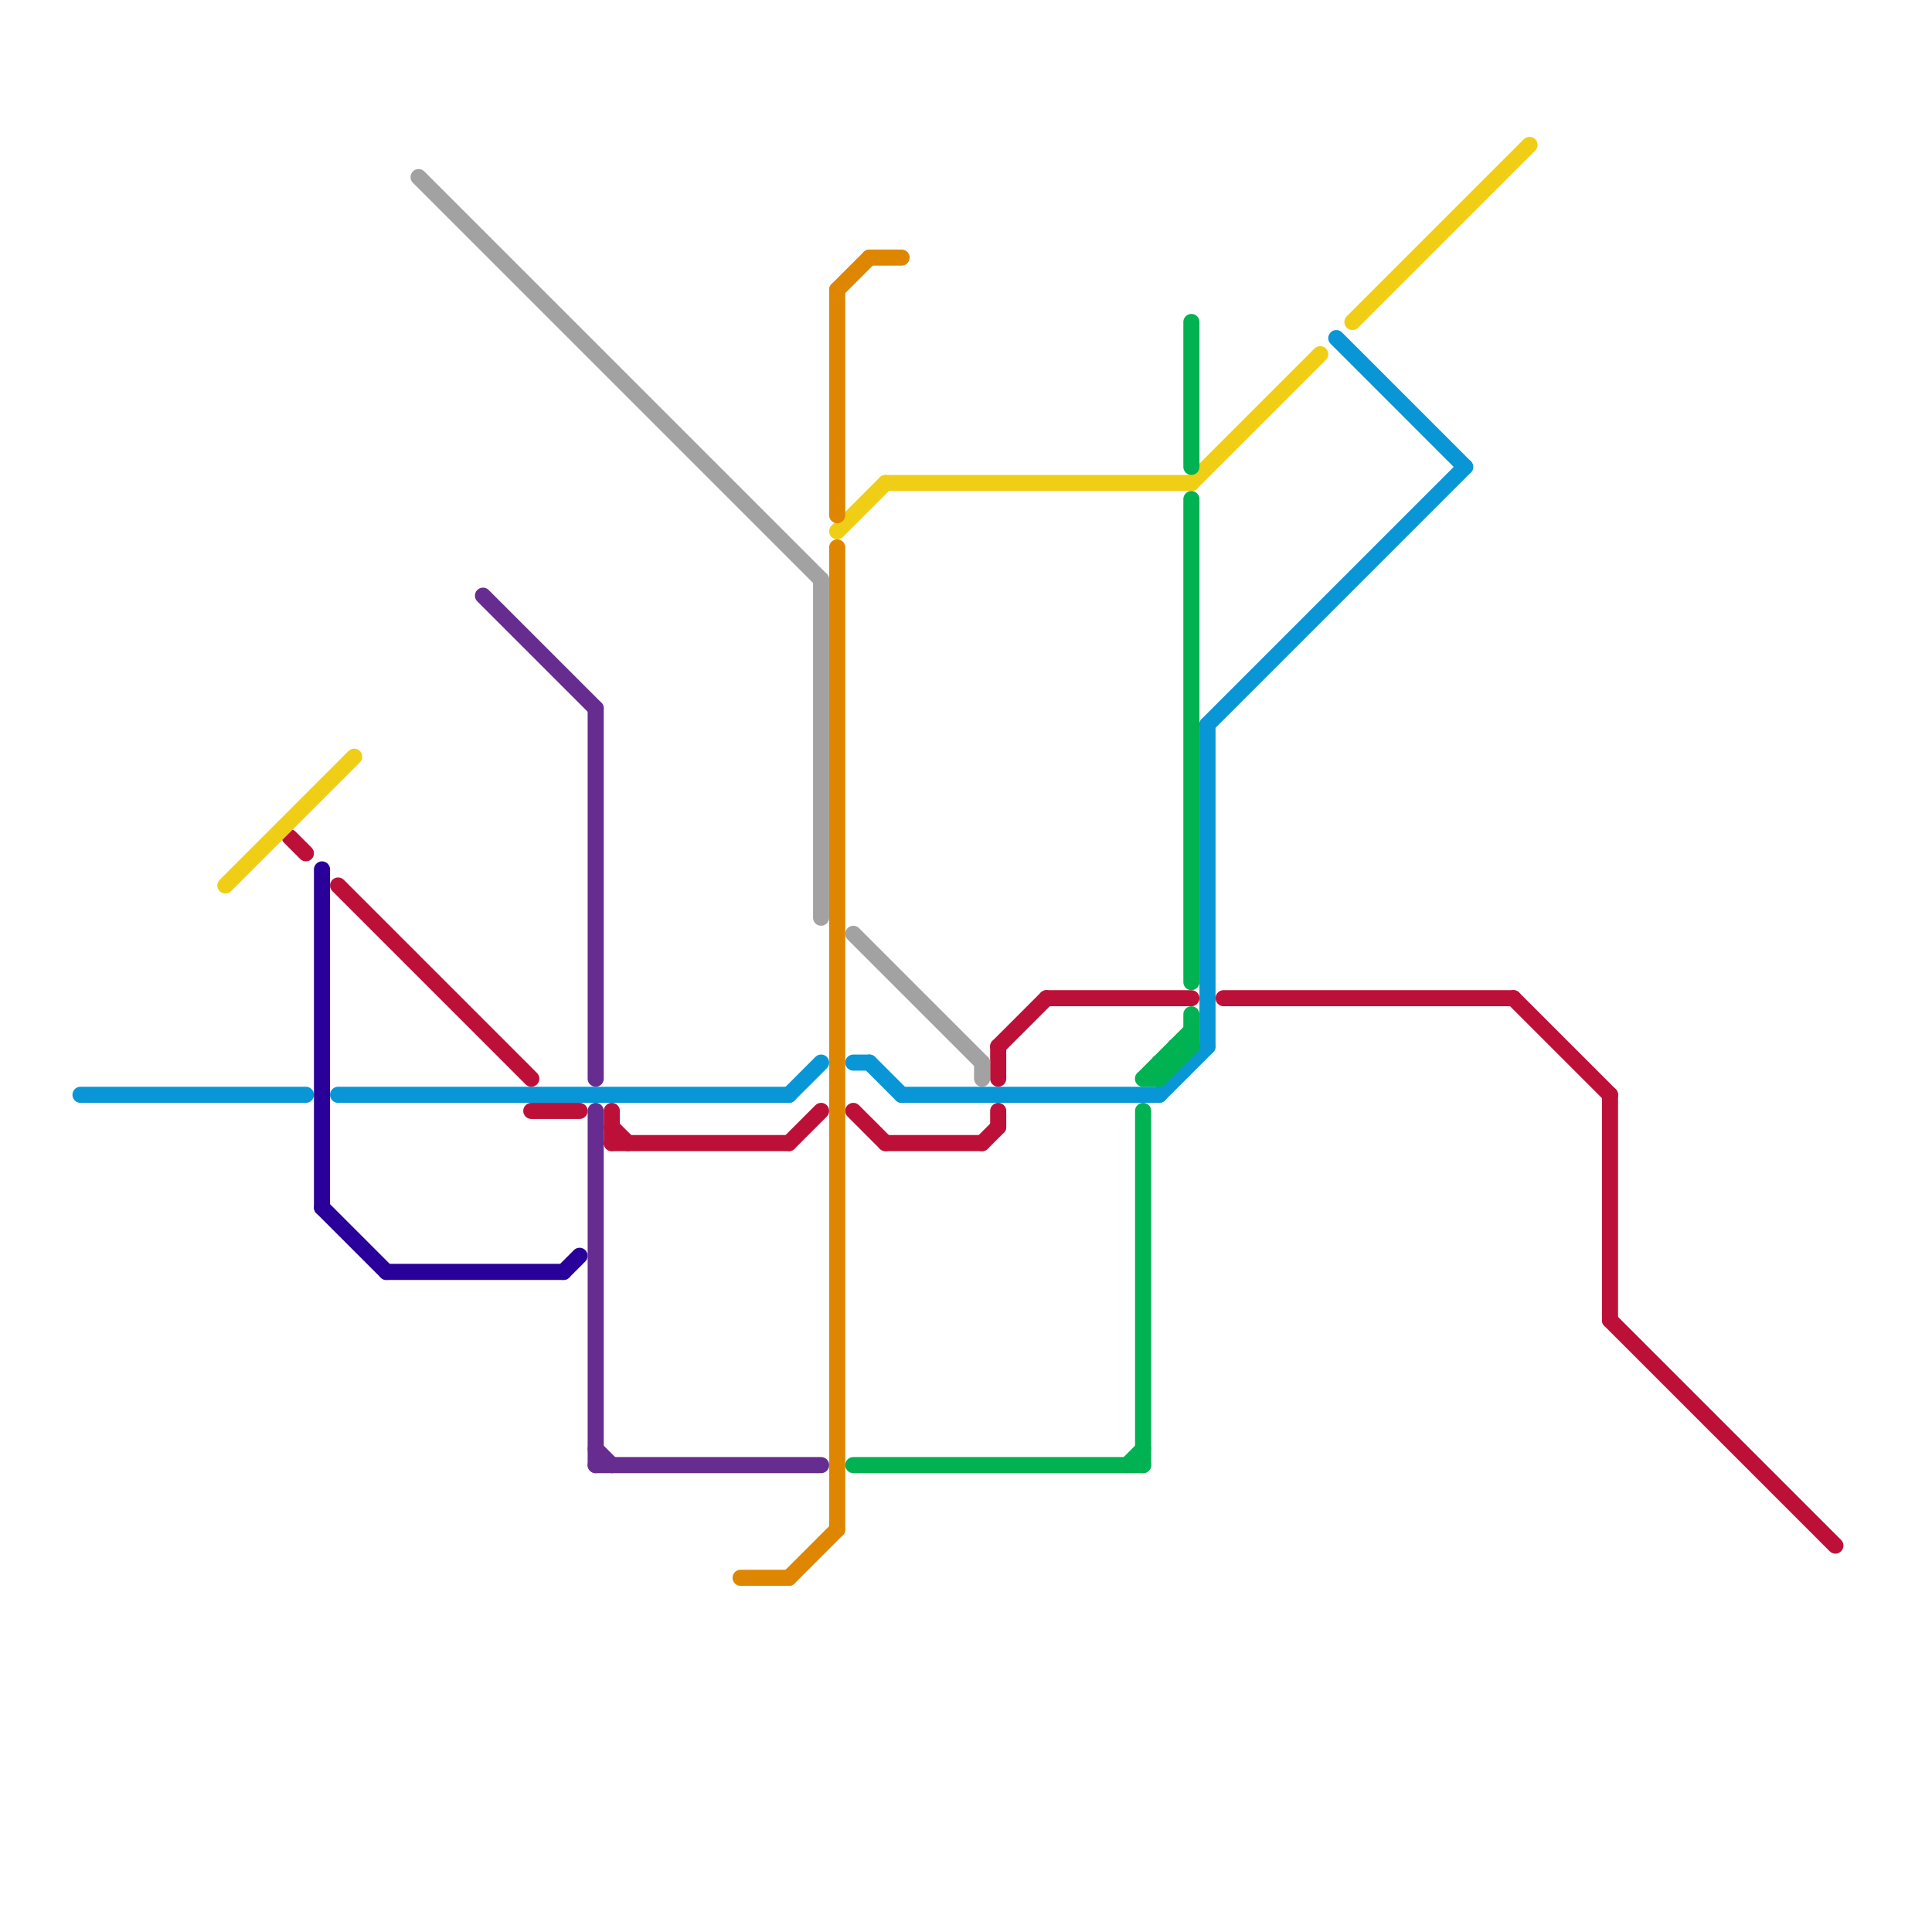 
<svg version="1.1" xmlns="http://www.w3.org/2000/svg" viewBox="0 0 120 120">
<style>text { font: 1px Helvetica; font-weight: 600; white-space: pre; dominant-baseline: central; } line { stroke-width: 1; fill: none; stroke-linecap: round; stroke-linejoin: round; } .c0 { stroke: #0896d7 } .c1 { stroke: #bd1038 } .c2 { stroke: #f0ce15 } .c3 { stroke: #290099 } .c4 { stroke: #a2a2a2 } .c5 { stroke: #662c90 } .c6 { stroke: #df8600 } .c7 { stroke: #00b251 }</style><defs><g id="wm-xf"><circle r="1.2" fill="#000"/><circle r="0.9" fill="#fff"/><circle r="0.6" fill="#000"/><circle r="0.3" fill="#fff"/></g><g id="wm"><circle r="0.6" fill="#000"/><circle r="0.3" fill="#fff"/></g></defs><line class="c0" x1="83" y1="21" x2="91" y2="29"/><line class="c0" x1="5" y1="68" x2="19" y2="68"/><line class="c0" x1="72" y1="68" x2="75" y2="65"/><line class="c0" x1="75" y1="45" x2="91" y2="29"/><line class="c0" x1="56" y1="68" x2="72" y2="68"/><line class="c0" x1="53" y1="66" x2="54" y2="66"/><line class="c0" x1="54" y1="66" x2="56" y2="68"/><line class="c0" x1="21" y1="68" x2="49" y2="68"/><line class="c0" x1="49" y1="68" x2="51" y2="66"/><line class="c0" x1="75" y1="45" x2="75" y2="65"/><line class="c1" x1="62" y1="69" x2="62" y2="70"/><line class="c1" x1="94" y1="62" x2="100" y2="68"/><line class="c1" x1="62" y1="65" x2="65" y2="62"/><line class="c1" x1="65" y1="62" x2="74" y2="62"/><line class="c1" x1="62" y1="65" x2="62" y2="67"/><line class="c1" x1="38" y1="70" x2="39" y2="71"/><line class="c1" x1="38" y1="69" x2="38" y2="71"/><line class="c1" x1="100" y1="68" x2="100" y2="82"/><line class="c1" x1="49" y1="71" x2="51" y2="69"/><line class="c1" x1="53" y1="69" x2="55" y2="71"/><line class="c1" x1="100" y1="82" x2="114" y2="96"/><line class="c1" x1="18" y1="52" x2="19" y2="53"/><line class="c1" x1="55" y1="71" x2="61" y2="71"/><line class="c1" x1="33" y1="69" x2="36" y2="69"/><line class="c1" x1="38" y1="71" x2="49" y2="71"/><line class="c1" x1="21" y1="55" x2="33" y2="67"/><line class="c1" x1="61" y1="71" x2="62" y2="70"/><line class="c1" x1="76" y1="62" x2="94" y2="62"/><line class="c2" x1="74" y1="30" x2="82" y2="22"/><line class="c2" x1="52" y1="33" x2="55" y2="30"/><line class="c2" x1="14" y1="55" x2="22" y2="47"/><line class="c2" x1="84" y1="20" x2="95" y2="9"/><line class="c2" x1="55" y1="30" x2="74" y2="30"/><line class="c3" x1="35" y1="79" x2="36" y2="78"/><line class="c3" x1="20" y1="54" x2="20" y2="75"/><line class="c3" x1="20" y1="75" x2="24" y2="79"/><line class="c3" x1="24" y1="79" x2="35" y2="79"/><line class="c4" x1="61" y1="66" x2="61" y2="67"/><line class="c4" x1="26" y1="11" x2="51" y2="36"/><line class="c4" x1="51" y1="36" x2="51" y2="57"/><line class="c4" x1="53" y1="58" x2="61" y2="66"/><line class="c5" x1="37" y1="44" x2="37" y2="67"/><line class="c5" x1="30" y1="37" x2="37" y2="44"/><line class="c5" x1="37" y1="90" x2="38" y2="91"/><line class="c5" x1="37" y1="91" x2="51" y2="91"/><line class="c5" x1="37" y1="69" x2="37" y2="91"/><line class="c6" x1="49" y1="98" x2="52" y2="95"/><line class="c6" x1="52" y1="34" x2="52" y2="95"/><line class="c6" x1="52" y1="18" x2="54" y2="16"/><line class="c6" x1="46" y1="98" x2="49" y2="98"/><line class="c6" x1="52" y1="18" x2="52" y2="32"/><line class="c6" x1="54" y1="16" x2="56" y2="16"/><line class="c7" x1="72" y1="66" x2="73" y2="66"/><line class="c7" x1="74" y1="31" x2="74" y2="61"/><line class="c7" x1="73" y1="65" x2="74" y2="65"/><line class="c7" x1="71" y1="67" x2="74" y2="64"/><line class="c7" x1="72" y1="67" x2="74" y2="65"/><line class="c7" x1="72" y1="66" x2="72" y2="67"/><line class="c7" x1="71" y1="69" x2="71" y2="91"/><line class="c7" x1="73" y1="65" x2="73" y2="66"/><line class="c7" x1="53" y1="91" x2="71" y2="91"/><line class="c7" x1="74" y1="20" x2="74" y2="29"/><line class="c7" x1="70" y1="91" x2="71" y2="90"/><line class="c7" x1="71" y1="67" x2="72" y2="67"/><line class="c7" x1="74" y1="63" x2="74" y2="65"/>
</svg>
